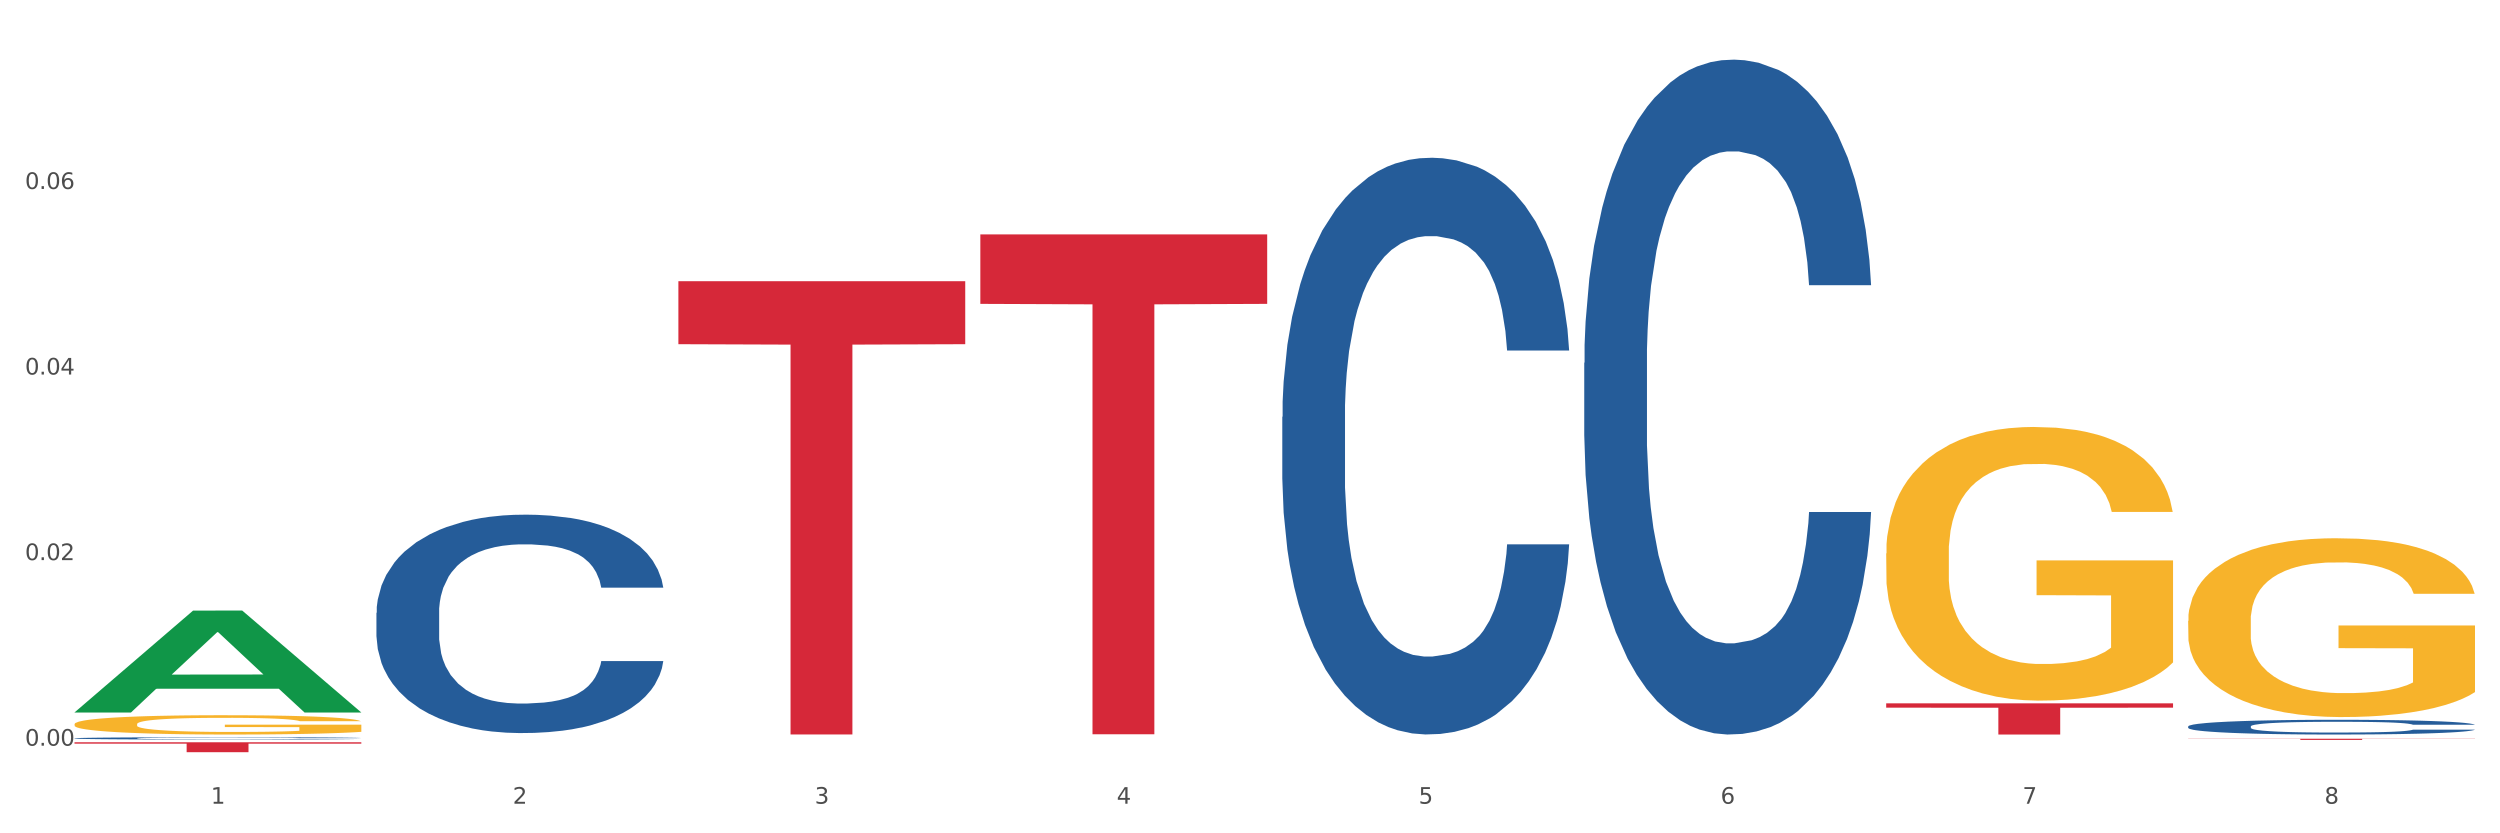 <?xml version="1.0" encoding="utf-8" standalone="no"?>
<!DOCTYPE svg PUBLIC "-//W3C//DTD SVG 1.1//EN"
  "http://www.w3.org/Graphics/SVG/1.1/DTD/svg11.dtd">
<svg xmlns:xlink="http://www.w3.org/1999/xlink" width="1080pt" height="360pt" viewBox="0 0 1080 360" xmlns="http://www.w3.org/2000/svg" version="1.1">
 <rect x="0" y="0" width="1080" height="360" fill="#333333" stroke="none"/>
 <defs>
  <style type="text/css">*{stroke-linejoin: round; stroke-linecap: butt}</style>
 </defs>
 <g id="figure_1">
  <g id="patch_1">
   <path d="M 0 360 
L 1080 360 
L 1080 0 
L 0 0 
z
" style="fill: #ffffff; stroke: #ffffff; stroke-linejoin: miter"/>
  </g>
  <g id="axes_1">
   <g id="matplotlib.axis_1">
    <g id="xtick_1">
     <g id="text_1">
      <!-- 1 -->
      <g style="fill: #4d4d4d" transform="translate(91.082 347.204) scale(0.096 -0.096)">
       <defs>
        <path id="DejaVuSans-31" d="M 794 531 
L 1825 531 
L 1825 4091 
L 703 3866 
L 703 4441 
L 1819 4666 
L 2450 4666 
L 2450 531 
L 3481 531 
L 3481 0 
L 794 0 
L 794 531 
z
" transform="scale(0.016)"/>
       </defs>
       <use xlink:href="#DejaVuSans-31"/>
      </g>
     </g>
    </g>
    <g id="xtick_2">
     <g id="text_2">
      <!-- 2 -->
      <g style="fill: #4d4d4d" transform="translate(221.525 347.204) scale(0.096 -0.096)">
       <defs>
        <path id="DejaVuSans-32" d="M 1228 531 
L 3431 531 
L 3431 0 
L 469 0 
L 469 531 
Q 828 903 1448 1529 
Q 2069 2156 2228 2338 
Q 2531 2678 2651 2914 
Q 2772 3150 2772 3378 
Q 2772 3750 2511 3984 
Q 2250 4219 1831 4219 
Q 1534 4219 1204 4116 
Q 875 4013 500 3803 
L 500 4441 
Q 881 4594 1212 4672 
Q 1544 4750 1819 4750 
Q 2544 4750 2975 4387 
Q 3406 4025 3406 3419 
Q 3406 3131 3298 2873 
Q 3191 2616 2906 2266 
Q 2828 2175 2409 1742 
Q 1991 1309 1228 531 
z
" transform="scale(0.016)"/>
       </defs>
       <use xlink:href="#DejaVuSans-32"/>
      </g>
     </g>
    </g>
    <g id="xtick_3">
     <g id="text_3">
      <!-- 3 -->
      <g style="fill: #4d4d4d" transform="translate(351.968 347.204) scale(0.096 -0.096)">
       <defs>
        <path id="DejaVuSans-33" d="M 2597 2516 
Q 3050 2419 3304 2112 
Q 3559 1806 3559 1356 
Q 3559 666 3084 287 
Q 2609 -91 1734 -91 
Q 1441 -91 1130 -33 
Q 819 25 488 141 
L 488 750 
Q 750 597 1062 519 
Q 1375 441 1716 441 
Q 2309 441 2620 675 
Q 2931 909 2931 1356 
Q 2931 1769 2642 2001 
Q 2353 2234 1838 2234 
L 1294 2234 
L 1294 2753 
L 1863 2753 
Q 2328 2753 2575 2939 
Q 2822 3125 2822 3475 
Q 2822 3834 2567 4026 
Q 2313 4219 1838 4219 
Q 1578 4219 1281 4162 
Q 984 4106 628 3988 
L 628 4550 
Q 988 4650 1302 4700 
Q 1616 4750 1894 4750 
Q 2613 4750 3031 4423 
Q 3450 4097 3450 3541 
Q 3450 3153 3228 2886 
Q 3006 2619 2597 2516 
z
" transform="scale(0.016)"/>
       </defs>
       <use xlink:href="#DejaVuSans-33"/>
      </g>
     </g>
    </g>
    <g id="xtick_4">
     <g id="text_4">
      <!-- 4 -->
      <g style="fill: #4d4d4d" transform="translate(482.412 347.204) scale(0.096 -0.096)">
       <defs>
        <path id="DejaVuSans-34" d="M 2419 4116 
L 825 1625 
L 2419 1625 
L 2419 4116 
z
M 2253 4666 
L 3047 4666 
L 3047 1625 
L 3713 1625 
L 3713 1100 
L 3047 1100 
L 3047 0 
L 2419 0 
L 2419 1100 
L 313 1100 
L 313 1709 
L 2253 4666 
z
" transform="scale(0.016)"/>
       </defs>
       <use xlink:href="#DejaVuSans-34"/>
      </g>
     </g>
    </g>
    <g id="xtick_5">
     <g id="text_5">
      <!-- 5 -->
      <g style="fill: #4d4d4d" transform="translate(612.855 347.204) scale(0.096 -0.096)">
       <defs>
        <path id="DejaVuSans-35" d="M 691 4666 
L 3169 4666 
L 3169 4134 
L 1269 4134 
L 1269 2991 
Q 1406 3038 1543 3061 
Q 1681 3084 1819 3084 
Q 2600 3084 3056 2656 
Q 3513 2228 3513 1497 
Q 3513 744 3044 326 
Q 2575 -91 1722 -91 
Q 1428 -91 1123 -41 
Q 819 9 494 109 
L 494 744 
Q 775 591 1075 516 
Q 1375 441 1709 441 
Q 2250 441 2565 725 
Q 2881 1009 2881 1497 
Q 2881 1984 2565 2268 
Q 2250 2553 1709 2553 
Q 1456 2553 1204 2497 
Q 953 2441 691 2322 
L 691 4666 
z
" transform="scale(0.016)"/>
       </defs>
       <use xlink:href="#DejaVuSans-35"/>
      </g>
     </g>
    </g>
    <g id="xtick_6">
     <g id="text_6">
      <!-- 6 -->
      <g style="fill: #4d4d4d" transform="translate(743.299 347.204) scale(0.096 -0.096)">
       <defs>
        <path id="DejaVuSans-36" d="M 2113 2584 
Q 1688 2584 1439 2293 
Q 1191 2003 1191 1497 
Q 1191 994 1439 701 
Q 1688 409 2113 409 
Q 2538 409 2786 701 
Q 3034 994 3034 1497 
Q 3034 2003 2786 2293 
Q 2538 2584 2113 2584 
z
M 3366 4563 
L 3366 3988 
Q 3128 4100 2886 4159 
Q 2644 4219 2406 4219 
Q 1781 4219 1451 3797 
Q 1122 3375 1075 2522 
Q 1259 2794 1537 2939 
Q 1816 3084 2150 3084 
Q 2853 3084 3261 2657 
Q 3669 2231 3669 1497 
Q 3669 778 3244 343 
Q 2819 -91 2113 -91 
Q 1303 -91 875 529 
Q 447 1150 447 2328 
Q 447 3434 972 4092 
Q 1497 4750 2381 4750 
Q 2619 4750 2861 4703 
Q 3103 4656 3366 4563 
z
" transform="scale(0.016)"/>
       </defs>
       <use xlink:href="#DejaVuSans-36"/>
      </g>
     </g>
    </g>
    <g id="xtick_7">
     <g id="text_7">
      <!-- 7 -->
      <g style="fill: #4d4d4d" transform="translate(873.742 347.204) scale(0.096 -0.096)">
       <defs>
        <path id="DejaVuSans-37" d="M 525 4666 
L 3525 4666 
L 3525 4397 
L 1831 0 
L 1172 0 
L 2766 4134 
L 525 4134 
L 525 4666 
z
" transform="scale(0.016)"/>
       </defs>
       <use xlink:href="#DejaVuSans-37"/>
      </g>
     </g>
    </g>
    <g id="xtick_8">
     <g id="text_8">
      <!-- 8 -->
      <g style="fill: #4d4d4d" transform="translate(1004.185 347.204) scale(0.096 -0.096)">
       <defs>
        <path id="DejaVuSans-38" d="M 2034 2216 
Q 1584 2216 1326 1975 
Q 1069 1734 1069 1313 
Q 1069 891 1326 650 
Q 1584 409 2034 409 
Q 2484 409 2743 651 
Q 3003 894 3003 1313 
Q 3003 1734 2745 1975 
Q 2488 2216 2034 2216 
z
M 1403 2484 
Q 997 2584 770 2862 
Q 544 3141 544 3541 
Q 544 4100 942 4425 
Q 1341 4750 2034 4750 
Q 2731 4750 3128 4425 
Q 3525 4100 3525 3541 
Q 3525 3141 3298 2862 
Q 3072 2584 2669 2484 
Q 3125 2378 3379 2068 
Q 3634 1759 3634 1313 
Q 3634 634 3220 271 
Q 2806 -91 2034 -91 
Q 1263 -91 848 271 
Q 434 634 434 1313 
Q 434 1759 690 2068 
Q 947 2378 1403 2484 
z
M 1172 3481 
Q 1172 3119 1398 2916 
Q 1625 2713 2034 2713 
Q 2441 2713 2670 2916 
Q 2900 3119 2900 3481 
Q 2900 3844 2670 4047 
Q 2441 4250 2034 4250 
Q 1625 4250 1398 4047 
Q 1172 3844 1172 3481 
z
" transform="scale(0.016)"/>
       </defs>
       <use xlink:href="#DejaVuSans-38"/>
      </g>
     </g>
    </g>
    <g id="xtick_9"/>
    <g id="xtick_10"/>
    <g id="xtick_11"/>
    <g id="xtick_12"/>
    <g id="xtick_13"/>
    <g id="xtick_14"/>
    <g id="xtick_15"/>
   </g>
   <g id="matplotlib.axis_2">
    <g id="ytick_1">
     <g id="text_9">
      <!-- 0.00 -->
      <g style="fill: #4d4d4d" transform="translate(10.8 322.137) scale(0.096 -0.096)">
       <defs>
        <path id="DejaVuSans-30" d="M 2034 4250 
Q 1547 4250 1301 3770 
Q 1056 3291 1056 2328 
Q 1056 1369 1301 889 
Q 1547 409 2034 409 
Q 2525 409 2770 889 
Q 3016 1369 3016 2328 
Q 3016 3291 2770 3770 
Q 2525 4250 2034 4250 
z
M 2034 4750 
Q 2819 4750 3233 4129 
Q 3647 3509 3647 2328 
Q 3647 1150 3233 529 
Q 2819 -91 2034 -91 
Q 1250 -91 836 529 
Q 422 1150 422 2328 
Q 422 3509 836 4129 
Q 1250 4750 2034 4750 
z
" transform="scale(0.016)"/>
        <path id="DejaVuSans-2e" d="M 684 794 
L 1344 794 
L 1344 0 
L 684 0 
L 684 794 
z
" transform="scale(0.016)"/>
       </defs>
       <use xlink:href="#DejaVuSans-30"/>
       <use xlink:href="#DejaVuSans-2e" transform="translate(63.623 0)"/>
       <use xlink:href="#DejaVuSans-30" transform="translate(95.41 0)"/>
       <use xlink:href="#DejaVuSans-30" transform="translate(159.033 0)"/>
      </g>
     </g>
    </g>
    <g id="ytick_2">
     <g id="text_10">
      <!-- 0.02 -->
      <g style="fill: #4d4d4d" transform="translate(10.8 241.969) scale(0.096 -0.096)">
       <use xlink:href="#DejaVuSans-30"/>
       <use xlink:href="#DejaVuSans-2e" transform="translate(63.623 0)"/>
       <use xlink:href="#DejaVuSans-30" transform="translate(95.41 0)"/>
       <use xlink:href="#DejaVuSans-32" transform="translate(159.033 0)"/>
      </g>
     </g>
    </g>
    <g id="ytick_3">
     <g id="text_11">
      <!-- 0.04 -->
      <g style="fill: #4d4d4d" transform="translate(10.8 161.802) scale(0.096 -0.096)">
       <use xlink:href="#DejaVuSans-30"/>
       <use xlink:href="#DejaVuSans-2e" transform="translate(63.623 0)"/>
       <use xlink:href="#DejaVuSans-30" transform="translate(95.41 0)"/>
       <use xlink:href="#DejaVuSans-34" transform="translate(159.033 0)"/>
      </g>
     </g>
    </g>
    <g id="ytick_4">
     <g id="text_12">
      <!-- 0.06 -->
      <g style="fill: #4d4d4d" transform="translate(10.8 81.635) scale(0.096 -0.096)">
       <use xlink:href="#DejaVuSans-30"/>
       <use xlink:href="#DejaVuSans-2e" transform="translate(63.623 0)"/>
       <use xlink:href="#DejaVuSans-30" transform="translate(95.41 0)"/>
       <use xlink:href="#DejaVuSans-36" transform="translate(159.033 0)"/>
      </g>
     </g>
    </g>
    <g id="ytick_5"/>
    <g id="ytick_6"/>
    <g id="ytick_7"/>
    <g id="ytick_8"/>
   </g>
   <g id="PolyCollection_1">
    <path d="M 32.175 307.722 
L 32.303 307.68 
L 83.404 263.784 
L 104.611 263.743 
L 156.096 307.804 
L 131.567 307.804 
L 120.453 297.544 
L 67.691 297.544 
L 67.307 297.709 
L 56.576 307.804 
L 32.175 307.804 
L 32.175 307.722 
L 74.334 291.421 
L 113.81 291.379 
L 94.263 273.134 
L 94.008 273.051 
L 93.752 273.176 
L 74.206 291.379 
L 74.334 291.421 
L 32.175 307.722 
z
" clip-path="url(#pa29c2af42d)" style="fill: #109648"/>
    <path d="M 814.835 303.849 
L 938.757 303.849 
L 938.757 305.721 
L 890.01 305.734 
L 890.01 317.318 
L 863.288 317.318 
L 863.288 305.734 
L 814.835 305.721 
L 814.835 303.862 
L 814.835 303.849 
z
" clip-path="url(#pa29c2af42d)" style="fill: #d62839"/>
    <path d="M 945.279 319.134 
L 1069.2 319.134 
L 1069.2 319.205 
L 1020.454 319.205 
L 1020.454 319.644 
L 993.731 319.644 
L 993.731 319.205 
L 945.279 319.205 
L 945.279 319.134 
L 945.279 319.134 
z
" clip-path="url(#pa29c2af42d)" style="fill: #d62839"/>
    <path d="M 32.175 312.831 
L 32.321 312.823 
L 32.321 312.549 
L 32.614 312.313 
L 34.077 311.741 
L 36.272 311.269 
L 37.881 311.017 
L 39.49 310.811 
L 41.392 310.606 
L 43.733 310.392 
L 47.976 310.08 
L 50.61 309.92 
L 53.828 309.752 
L 59.681 309.509 
L 63.923 309.371 
L 68.313 309.257 
L 75.482 309.12 
L 80.163 309.059 
L 85.138 309.013 
L 91.136 308.983 
L 95.672 308.975 
L 105.621 308.998 
L 114.106 309.067 
L 118.203 309.12 
L 123.47 309.211 
L 126.25 309.272 
L 130.785 309.394 
L 135.467 309.554 
L 138.686 309.691 
L 143.514 309.95 
L 147.172 310.21 
L 150.537 310.53 
L 152.292 310.751 
L 153.609 310.956 
L 154.779 311.192 
L 155.95 311.566 
L 129.615 311.566 
L 128.591 311.299 
L 126.981 311.048 
L 124.64 310.804 
L 122.592 310.651 
L 119.081 310.461 
L 115.862 310.339 
L 112.497 310.248 
L 108.4 310.171 
L 105.182 310.133 
L 100.646 310.103 
L 91.722 310.111 
L 85.723 310.171 
L 81.626 310.248 
L 78.993 310.316 
L 76.652 310.392 
L 74.019 310.499 
L 70.946 310.659 
L 68.752 310.804 
L 66.557 310.987 
L 64.801 311.17 
L 63.192 311.383 
L 61.875 311.612 
L 60.851 311.848 
L 59.973 312.137 
L 59.242 312.617 
L 59.242 313.661 
L 59.534 313.897 
L 60.266 314.21 
L 61.144 314.446 
L 62.607 314.728 
L 63.923 314.918 
L 66.411 315.193 
L 69.19 315.421 
L 71.385 315.566 
L 73.58 315.688 
L 77.384 315.856 
L 81.626 315.993 
L 85.284 316.077 
L 90.259 316.153 
L 93.624 316.183 
L 96.55 316.198 
L 103.719 316.198 
L 108.839 316.176 
L 114.545 316.122 
L 118.934 316.054 
L 122.592 315.97 
L 126.689 315.833 
L 129.322 315.703 
L 129.322 314.111 
L 97.135 314.103 
L 97.135 313.044 
L 156.096 313.044 
L 156.096 316.153 
L 153.609 316.313 
L 150.829 316.457 
L 147.903 316.587 
L 143.514 316.747 
L 138.247 316.899 
L 133.565 317.006 
L 128.591 317.098 
L 122.738 317.181 
L 115.131 317.258 
L 110.449 317.288 
L 104.596 317.311 
L 97.72 317.318 
L 91.722 317.303 
L 85.869 317.265 
L 79.724 317.197 
L 73.726 317.098 
L 69.19 316.998 
L 64.655 316.877 
L 59.827 316.717 
L 56.023 316.564 
L 53.097 316.427 
L 49.878 316.252 
L 46.367 316.023 
L 43.733 315.817 
L 41.392 315.604 
L 38.905 315.33 
L 37.149 315.094 
L 35.394 314.796 
L 34.37 314.575 
L 33.199 314.233 
L 32.321 313.753 
L 32.175 312.831 
z
" clip-path="url(#pa29c2af42d)" style="fill: #f7b32b"/>
    <path d="M 32.175 320.664 
L 156.096 320.664 
L 156.096 321.26 
L 107.35 321.264 
L 107.35 324.95 
L 80.628 324.95 
L 80.628 321.264 
L 32.175 321.26 
L 32.175 320.668 
L 32.175 320.664 
z
" clip-path="url(#pa29c2af42d)" style="fill: #d62839"/>
    <path d="M 423.505 101.261 
L 547.426 101.261 
L 547.426 131.27 
L 498.68 131.473 
L 498.68 317.206 
L 471.958 317.206 
L 471.958 131.473 
L 423.505 131.27 
L 423.505 101.463 
L 423.505 101.261 
z
" clip-path="url(#pa29c2af42d)" style="fill: #d62839"/>
    <path d="M 945.279 313.809 
L 945.425 313.803 
L 945.425 313.64 
L 945.865 313.419 
L 947.476 313.011 
L 949.527 312.703 
L 953.042 312.342 
L 954.946 312.191 
L 957.437 312.022 
L 962.563 311.748 
L 968.422 311.515 
L 972.524 311.387 
L 975.6 311.306 
L 982.484 311.16 
L 986.439 311.096 
L 990.541 311.044 
L 994.056 311.009 
L 999.915 310.968 
L 1004.603 310.951 
L 1010.022 310.945 
L 1014.563 310.951 
L 1020.569 310.974 
L 1029.358 311.044 
L 1032.727 311.085 
L 1037.268 311.155 
L 1041.955 311.248 
L 1045.763 311.341 
L 1050.158 311.475 
L 1054.699 311.649 
L 1059.093 311.87 
L 1062.169 312.074 
L 1064.659 312.29 
L 1066.856 312.551 
L 1068.468 312.837 
L 1069.2 313.075 
L 1042.394 313.075 
L 1041.662 312.86 
L 1040.197 312.627 
L 1038.732 312.47 
L 1037.121 312.342 
L 1034.631 312.196 
L 1032.434 312.103 
L 1028.772 311.993 
L 1025.403 311.923 
L 1022.62 311.882 
L 1019.251 311.847 
L 1012.073 311.812 
L 1006.946 311.812 
L 1003.724 311.824 
L 999.769 311.853 
L 996.4 311.894 
L 992.445 311.964 
L 989.369 312.039 
L 986.293 312.138 
L 984.535 312.208 
L 981.899 312.336 
L 980.141 312.441 
L 977.797 312.621 
L 976.479 312.749 
L 974.135 313.081 
L 973.11 313.326 
L 972.67 313.494 
L 972.377 313.681 
L 972.377 314.589 
L 973.256 314.996 
L 973.989 315.171 
L 975.16 315.369 
L 977.358 315.625 
L 980.58 315.875 
L 983.949 316.055 
L 986.732 316.166 
L 989.369 316.248 
L 992.006 316.312 
L 995.228 316.37 
L 997.865 316.405 
L 1001.82 316.44 
L 1006.507 316.457 
L 1010.169 316.457 
L 1017.639 316.428 
L 1021.008 316.399 
L 1024.231 316.358 
L 1027.746 316.294 
L 1030.53 316.224 
L 1032.141 316.172 
L 1034.777 316.061 
L 1036.828 315.945 
L 1038.586 315.811 
L 1039.758 315.695 
L 1041.076 315.52 
L 1042.101 315.322 
L 1042.394 315.217 
L 1069.2 315.217 
L 1068.614 315.427 
L 1067.589 315.631 
L 1065.538 315.904 
L 1063.927 316.061 
L 1061.437 316.253 
L 1058.8 316.416 
L 1055.138 316.597 
L 1051.769 316.731 
L 1048.254 316.847 
L 1044.445 316.952 
L 1037.561 317.097 
L 1035.07 317.138 
L 1029.797 317.208 
L 1025.696 317.249 
L 1019.69 317.289 
L 1013.538 317.313 
L 1007.093 317.318 
L 1001.38 317.307 
L 995.082 317.272 
L 991.127 317.237 
L 986.732 317.185 
L 981.606 317.103 
L 976.772 317.004 
L 972.231 316.888 
L 967.983 316.754 
L 964.028 316.603 
L 958.901 316.352 
L 955.093 316.108 
L 952.31 315.881 
L 950.406 315.689 
L 948.501 315.444 
L 947.476 315.275 
L 945.865 314.868 
L 945.279 314.49 
L 945.279 313.809 
z
" clip-path="url(#pa29c2af42d)" style="fill: #255c99"/>
    <path d="M 684.392 156.761 
L 684.538 156.494 
L 684.538 149.039 
L 684.978 138.921 
L 686.589 120.283 
L 688.64 106.171 
L 692.155 89.663 
L 694.06 82.74 
L 696.55 75.018 
L 701.677 62.504 
L 707.536 51.853 
L 711.637 45.995 
L 714.713 42.268 
L 721.598 35.611 
L 725.553 32.682 
L 729.654 30.286 
L 733.169 28.688 
L 739.029 26.825 
L 743.716 26.026 
L 749.136 25.759 
L 753.677 26.026 
L 759.682 27.091 
L 768.471 30.286 
L 771.84 32.15 
L 776.381 35.345 
L 781.068 39.605 
L 784.877 43.865 
L 789.271 49.989 
L 793.812 57.977 
L 798.206 68.095 
L 801.282 77.414 
L 803.772 87.266 
L 805.97 99.248 
L 807.581 112.295 
L 808.313 123.212 
L 781.508 123.212 
L 780.775 113.36 
L 779.31 102.709 
L 777.846 95.52 
L 776.234 89.663 
L 773.744 83.006 
L 771.547 78.746 
L 767.885 73.687 
L 764.516 70.492 
L 761.733 68.628 
L 758.364 67.03 
L 751.186 65.433 
L 746.06 65.433 
L 742.837 65.965 
L 738.882 67.296 
L 735.513 69.16 
L 731.558 72.355 
L 728.482 75.817 
L 725.406 80.343 
L 723.648 83.538 
L 721.012 89.396 
L 719.254 94.189 
L 716.91 102.443 
L 715.592 108.301 
L 713.248 123.478 
L 712.223 134.661 
L 711.784 142.383 
L 711.491 150.903 
L 711.491 192.44 
L 712.369 211.078 
L 713.102 219.066 
L 714.274 228.119 
L 716.471 239.835 
L 719.693 251.284 
L 723.062 259.538 
L 725.846 264.597 
L 728.482 268.325 
L 731.119 271.254 
L 734.341 273.916 
L 736.978 275.514 
L 740.933 277.111 
L 745.62 277.91 
L 749.282 277.91 
L 756.753 276.579 
L 760.122 275.248 
L 763.344 273.384 
L 766.86 270.455 
L 769.643 267.26 
L 771.254 264.863 
L 773.891 259.804 
L 775.941 254.479 
L 777.699 248.355 
L 778.871 243.03 
L 780.189 235.042 
L 781.215 225.989 
L 781.508 221.196 
L 808.313 221.196 
L 807.727 230.782 
L 806.702 240.101 
L 804.651 252.615 
L 803.04 259.804 
L 800.55 268.591 
L 797.913 276.046 
L 794.251 284.301 
L 790.882 290.425 
L 787.367 295.75 
L 783.558 300.543 
L 776.674 307.199 
L 774.184 309.063 
L 768.91 312.258 
L 764.809 314.122 
L 758.803 315.986 
L 752.651 317.051 
L 746.206 317.317 
L 740.493 316.785 
L 734.195 315.187 
L 730.24 313.589 
L 725.846 311.193 
L 720.719 307.465 
L 715.885 302.939 
L 711.344 297.614 
L 707.096 291.49 
L 703.141 284.567 
L 698.015 273.117 
L 694.206 261.934 
L 691.423 251.55 
L 689.519 242.764 
L 687.615 231.581 
L 686.589 223.859 
L 684.978 205.221 
L 684.392 187.913 
L 684.392 156.761 
z
" clip-path="url(#pa29c2af42d)" style="fill: #255c99"/>
    <path d="M 553.949 180.09 
L 554.095 179.863 
L 554.095 173.492 
L 554.535 164.846 
L 556.146 148.918 
L 558.196 136.859 
L 561.712 122.752 
L 563.616 116.837 
L 566.106 110.238 
L 571.233 99.544 
L 577.092 90.443 
L 581.194 85.438 
L 584.27 82.252 
L 591.154 76.564 
L 595.109 74.061 
L 599.211 72.013 
L 602.726 70.648 
L 608.585 69.055 
L 613.273 68.373 
L 618.692 68.145 
L 623.233 68.373 
L 629.239 69.283 
L 638.028 72.013 
L 641.397 73.606 
L 645.937 76.336 
L 650.625 79.977 
L 654.433 83.617 
L 658.828 88.85 
L 663.368 95.676 
L 667.763 104.323 
L 670.839 112.286 
L 673.329 120.705 
L 675.526 130.944 
L 677.137 142.093 
L 677.87 151.421 
L 651.064 151.421 
L 650.332 143.003 
L 648.867 133.901 
L 647.402 127.758 
L 645.791 122.752 
L 643.301 117.064 
L 641.104 113.424 
L 637.442 109.101 
L 634.073 106.37 
L 631.289 104.778 
L 627.92 103.412 
L 620.743 102.047 
L 615.616 102.047 
L 612.394 102.502 
L 608.439 103.64 
L 605.07 105.233 
L 601.115 107.963 
L 598.039 110.921 
L 594.963 114.789 
L 593.205 117.519 
L 590.568 122.525 
L 588.811 126.62 
L 586.467 133.674 
L 585.149 138.68 
L 582.805 151.649 
L 581.78 161.205 
L 581.34 167.803 
L 581.047 175.084 
L 581.047 210.579 
L 581.926 226.506 
L 582.658 233.332 
L 583.83 241.068 
L 586.027 251.079 
L 589.25 260.863 
L 592.619 267.917 
L 595.402 272.24 
L 598.039 275.425 
L 600.675 277.928 
L 603.898 280.203 
L 606.535 281.568 
L 610.489 282.934 
L 615.177 283.616 
L 618.839 283.616 
L 626.309 282.479 
L 629.678 281.341 
L 632.901 279.748 
L 636.416 277.245 
L 639.199 274.515 
L 640.811 272.467 
L 643.447 268.144 
L 645.498 263.594 
L 647.256 258.36 
L 648.428 253.81 
L 649.746 246.984 
L 650.771 239.248 
L 651.064 235.152 
L 677.87 235.152 
L 677.284 243.343 
L 676.259 251.307 
L 674.208 262.001 
L 672.597 268.144 
L 670.106 275.653 
L 667.47 282.023 
L 663.808 289.077 
L 660.439 294.31 
L 656.923 298.861 
L 653.115 302.956 
L 646.23 308.645 
L 643.74 310.237 
L 638.467 312.968 
L 634.366 314.56 
L 628.36 316.153 
L 622.208 317.063 
L 615.763 317.291 
L 610.05 316.836 
L 603.751 315.47 
L 599.797 314.105 
L 595.402 312.057 
L 590.275 308.872 
L 585.442 305.004 
L 580.901 300.453 
L 576.653 295.22 
L 572.698 289.304 
L 567.571 279.521 
L 563.763 269.964 
L 560.98 261.091 
L 559.075 253.582 
L 557.171 244.026 
L 556.146 237.428 
L 554.535 221.501 
L 553.949 206.711 
L 553.949 180.09 
z
" clip-path="url(#pa29c2af42d)" style="fill: #255c99"/>
    <path d="M 162.618 264.727 
L 162.765 264.64 
L 162.765 262.228 
L 163.204 258.953 
L 164.816 252.921 
L 166.866 248.354 
L 170.382 243.011 
L 172.286 240.771 
L 174.776 238.272 
L 179.903 234.221 
L 185.762 230.775 
L 189.863 228.879 
L 192.94 227.672 
L 199.824 225.518 
L 203.779 224.57 
L 207.88 223.795 
L 211.396 223.277 
L 217.255 222.674 
L 221.942 222.416 
L 227.362 222.33 
L 231.903 222.416 
L 237.909 222.76 
L 246.697 223.795 
L 250.066 224.398 
L 254.607 225.432 
L 259.295 226.811 
L 263.103 228.189 
L 267.497 230.171 
L 272.038 232.756 
L 276.433 236.031 
L 279.509 239.047 
L 281.999 242.235 
L 284.196 246.113 
L 285.807 250.336 
L 286.54 253.869 
L 259.734 253.869 
L 259.002 250.68 
L 257.537 247.233 
L 256.072 244.907 
L 254.461 243.011 
L 251.971 240.857 
L 249.773 239.478 
L 246.111 237.841 
L 242.742 236.807 
L 239.959 236.203 
L 236.59 235.686 
L 229.413 235.169 
L 224.286 235.169 
L 221.064 235.342 
L 217.109 235.773 
L 213.74 236.376 
L 209.785 237.41 
L 206.709 238.53 
L 203.633 239.995 
L 201.875 241.029 
L 199.238 242.925 
L 197.48 244.476 
L 195.137 247.147 
L 193.818 249.043 
L 191.475 253.955 
L 190.449 257.574 
L 190.01 260.073 
L 189.717 262.831 
L 189.717 276.274 
L 190.596 282.306 
L 191.328 284.891 
L 192.5 287.821 
L 194.697 291.612 
L 197.92 295.318 
L 201.289 297.989 
L 204.072 299.626 
L 206.709 300.833 
L 209.345 301.781 
L 212.568 302.643 
L 215.204 303.16 
L 219.159 303.677 
L 223.847 303.935 
L 227.509 303.935 
L 234.979 303.504 
L 238.348 303.073 
L 241.571 302.47 
L 245.086 301.522 
L 247.869 300.488 
L 249.48 299.713 
L 252.117 298.075 
L 254.168 296.352 
L 255.926 294.37 
L 257.097 292.646 
L 258.416 290.061 
L 259.441 287.131 
L 259.734 285.58 
L 286.54 285.58 
L 285.954 288.683 
L 284.928 291.699 
L 282.878 295.749 
L 281.266 298.075 
L 278.776 300.919 
L 276.14 303.332 
L 272.478 306.003 
L 269.109 307.985 
L 265.593 309.709 
L 261.785 311.26 
L 254.9 313.414 
L 252.41 314.017 
L 247.137 315.051 
L 243.035 315.655 
L 237.03 316.258 
L 230.878 316.603 
L 224.433 316.689 
L 218.72 316.516 
L 212.421 315.999 
L 208.466 315.482 
L 204.072 314.707 
L 198.945 313.5 
L 194.111 312.035 
L 189.571 310.312 
L 185.323 308.33 
L 181.368 306.089 
L 176.241 302.384 
L 172.432 298.765 
L 169.649 295.404 
L 167.745 292.56 
L 165.841 288.941 
L 164.816 286.442 
L 163.204 280.41 
L 162.618 274.809 
L 162.618 264.727 
z
" clip-path="url(#pa29c2af42d)" style="fill: #255c99"/>
    <path d="M 32.175 318.941 
L 32.321 318.94 
L 32.321 318.914 
L 32.761 318.879 
L 34.372 318.815 
L 36.423 318.766 
L 39.938 318.709 
L 41.843 318.686 
L 44.333 318.659 
L 49.46 318.616 
L 55.319 318.579 
L 59.42 318.559 
L 62.496 318.546 
L 69.381 318.523 
L 73.336 318.513 
L 77.437 318.505 
L 80.953 318.499 
L 86.812 318.493 
L 91.499 318.49 
L 96.919 318.489 
L 101.46 318.49 
L 107.465 318.494 
L 116.254 318.505 
L 119.623 318.511 
L 124.164 318.522 
L 128.851 318.537 
L 132.66 318.552 
L 137.054 318.573 
L 141.595 318.6 
L 145.989 318.635 
L 149.065 318.667 
L 151.555 318.701 
L 153.753 318.742 
L 155.364 318.787 
L 156.096 318.825 
L 129.291 318.825 
L 128.558 318.791 
L 127.093 318.754 
L 125.629 318.73 
L 124.017 318.709 
L 121.527 318.687 
L 119.33 318.672 
L 115.668 318.654 
L 112.299 318.643 
L 109.516 318.637 
L 106.147 318.632 
L 98.969 318.626 
L 93.843 318.626 
L 90.62 318.628 
L 86.665 318.632 
L 83.296 318.639 
L 79.341 318.65 
L 76.265 318.662 
L 73.189 318.677 
L 71.431 318.688 
L 68.795 318.709 
L 67.037 318.725 
L 64.693 318.753 
L 63.375 318.774 
L 61.031 318.826 
L 60.006 318.864 
L 59.567 318.891 
L 59.274 318.92 
L 59.274 319.063 
L 60.152 319.128 
L 60.885 319.155 
L 62.057 319.186 
L 64.254 319.227 
L 67.476 319.266 
L 70.845 319.294 
L 73.629 319.312 
L 76.265 319.325 
L 78.902 319.335 
L 82.124 319.344 
L 84.761 319.349 
L 88.716 319.355 
L 93.403 319.358 
L 97.065 319.358 
L 104.536 319.353 
L 107.905 319.349 
L 111.127 319.342 
L 114.643 319.332 
L 117.426 319.321 
L 119.037 319.313 
L 121.674 319.295 
L 123.724 319.277 
L 125.482 319.256 
L 126.654 319.238 
L 127.972 319.21 
L 128.998 319.179 
L 129.291 319.162 
L 156.096 319.162 
L 155.51 319.195 
L 154.485 319.228 
L 152.434 319.271 
L 150.823 319.295 
L 148.333 319.326 
L 145.696 319.351 
L 142.034 319.38 
L 138.665 319.401 
L 135.15 319.419 
L 131.341 319.436 
L 124.457 319.459 
L 121.967 319.465 
L 116.693 319.476 
L 112.592 319.482 
L 106.586 319.489 
L 100.434 319.493 
L 93.989 319.493 
L 88.276 319.492 
L 81.978 319.486 
L 78.023 319.481 
L 73.629 319.472 
L 68.502 319.46 
L 63.668 319.444 
L 59.127 319.426 
L 54.879 319.404 
L 50.924 319.381 
L 45.798 319.341 
L 41.989 319.303 
L 39.206 319.267 
L 37.302 319.237 
L 35.398 319.198 
L 34.372 319.172 
L 32.761 319.107 
L 32.175 319.048 
L 32.175 318.941 
z
" clip-path="url(#pa29c2af42d)" style="fill: #255c99"/>
    <path d="M 293.062 121.478 
L 416.983 121.478 
L 416.983 148.689 
L 368.237 148.873 
L 368.237 317.287 
L 341.514 317.287 
L 341.514 148.873 
L 293.062 148.689 
L 293.062 121.662 
L 293.062 121.478 
z
" clip-path="url(#pa29c2af42d)" style="fill: #d62839"/>
    <path d="M 945.279 268.219 
L 945.425 268.149 
L 945.425 265.609 
L 945.718 263.422 
L 947.181 258.131 
L 949.375 253.756 
L 950.985 251.428 
L 952.594 249.523 
L 954.496 247.618 
L 956.837 245.643 
L 961.08 242.75 
L 963.713 241.269 
L 966.932 239.717 
L 972.784 237.459 
L 977.027 236.189 
L 981.416 235.131 
L 988.585 233.861 
L 993.267 233.296 
L 998.242 232.873 
L 1004.24 232.591 
L 1008.776 232.52 
L 1018.724 232.732 
L 1027.21 233.367 
L 1031.307 233.861 
L 1036.574 234.707 
L 1039.354 235.272 
L 1043.889 236.401 
L 1048.571 237.882 
L 1051.79 239.152 
L 1056.618 241.551 
L 1060.275 243.95 
L 1063.64 246.913 
L 1065.396 248.959 
L 1066.713 250.864 
L 1067.883 253.051 
L 1069.054 256.508 
L 1042.719 256.508 
L 1041.694 254.039 
L 1040.085 251.71 
L 1037.744 249.453 
L 1035.696 248.042 
L 1032.185 246.278 
L 1028.966 245.149 
L 1025.601 244.302 
L 1021.504 243.597 
L 1018.285 243.244 
L 1013.75 242.962 
L 1004.825 243.033 
L 998.827 243.597 
L 994.73 244.302 
L 992.097 244.937 
L 989.756 245.643 
L 987.122 246.631 
L 984.05 248.112 
L 981.855 249.453 
L 979.661 251.146 
L 977.905 252.839 
L 976.296 254.815 
L 974.979 256.931 
L 973.955 259.118 
L 973.077 261.799 
L 972.345 266.244 
L 972.345 275.909 
L 972.638 278.097 
L 973.37 280.989 
L 974.247 283.176 
L 975.71 285.787 
L 977.027 287.55 
L 979.514 290.09 
L 982.294 292.207 
L 984.489 293.547 
L 986.683 294.676 
L 990.487 296.228 
L 994.73 297.498 
L 998.388 298.274 
L 1003.362 298.98 
L 1006.727 299.262 
L 1009.653 299.403 
L 1016.822 299.403 
L 1021.943 299.191 
L 1027.649 298.698 
L 1032.038 298.063 
L 1035.696 297.287 
L 1039.792 296.017 
L 1042.426 294.817 
L 1042.426 280.072 
L 1010.239 280.001 
L 1010.239 270.195 
L 1069.2 270.195 
L 1069.2 298.98 
L 1066.713 300.461 
L 1063.933 301.802 
L 1061.007 303.001 
L 1056.618 304.483 
L 1051.351 305.894 
L 1046.669 306.882 
L 1041.694 307.728 
L 1035.842 308.504 
L 1028.234 309.21 
L 1023.553 309.492 
L 1017.7 309.704 
L 1010.824 309.774 
L 1004.825 309.633 
L 998.973 309.28 
L 992.828 308.645 
L 986.83 307.728 
L 982.294 306.811 
L 977.759 305.682 
L 972.931 304.201 
L 969.127 302.79 
L 966.201 301.52 
L 962.982 299.897 
L 959.47 297.78 
L 956.837 295.875 
L 954.496 293.9 
L 952.009 291.36 
L 950.253 289.173 
L 948.498 286.422 
L 947.473 284.376 
L 946.303 281.201 
L 945.425 276.756 
L 945.279 268.219 
z
" clip-path="url(#pa29c2af42d)" style="fill: #f7b32b"/>
    <path d="M 814.835 239.081 
L 814.982 238.973 
L 814.982 235.086 
L 815.274 231.738 
L 816.737 223.64 
L 818.932 216.946 
L 820.541 213.383 
L 822.151 210.467 
L 824.053 207.552 
L 826.394 204.529 
L 830.636 200.102 
L 833.27 197.834 
L 836.489 195.459 
L 842.341 192.003 
L 846.584 190.06 
L 850.973 188.44 
L 858.142 186.497 
L 862.824 185.633 
L 867.798 184.985 
L 873.797 184.553 
L 878.332 184.445 
L 888.281 184.769 
L 896.767 185.741 
L 900.863 186.497 
L 906.13 187.792 
L 908.91 188.656 
L 913.446 190.384 
L 918.127 192.651 
L 921.346 194.595 
L 926.174 198.266 
L 929.832 201.937 
L 933.197 206.472 
L 934.953 209.603 
L 936.269 212.519 
L 937.44 215.866 
L 938.61 221.157 
L 912.275 221.157 
L 911.251 217.378 
L 909.642 213.815 
L 907.301 210.359 
L 905.253 208.2 
L 901.741 205.5 
L 898.522 203.773 
L 895.157 202.477 
L 891.061 201.397 
L 887.842 200.857 
L 883.307 200.426 
L 874.382 200.534 
L 868.383 201.397 
L 864.287 202.477 
L 861.653 203.449 
L 859.312 204.529 
L 856.679 206.04 
L 853.606 208.308 
L 851.412 210.359 
L 849.217 212.951 
L 847.462 215.542 
L 845.852 218.565 
L 844.536 221.805 
L 843.511 225.152 
L 842.634 229.255 
L 841.902 236.057 
L 841.902 250.85 
L 842.195 254.197 
L 842.926 258.624 
L 843.804 261.972 
L 845.267 265.967 
L 846.584 268.666 
L 849.071 272.553 
L 851.851 275.792 
L 854.045 277.844 
L 856.24 279.571 
L 860.044 281.947 
L 864.287 283.891 
L 867.944 285.078 
L 872.919 286.158 
L 876.284 286.59 
L 879.21 286.806 
L 886.379 286.806 
L 891.5 286.482 
L 897.206 285.726 
L 901.595 284.754 
L 905.253 283.567 
L 909.349 281.623 
L 911.983 279.787 
L 911.983 257.221 
L 879.795 257.113 
L 879.795 242.104 
L 938.757 242.104 
L 938.757 286.158 
L 936.269 288.425 
L 933.49 290.477 
L 930.563 292.313 
L 926.174 294.58 
L 920.907 296.74 
L 916.225 298.251 
L 911.251 299.547 
L 905.399 300.735 
L 897.791 301.814 
L 893.109 302.246 
L 887.257 302.57 
L 880.38 302.678 
L 874.382 302.462 
L 868.53 301.922 
L 862.385 300.951 
L 856.386 299.547 
L 851.851 298.143 
L 847.315 296.416 
L 842.487 294.148 
L 838.683 291.989 
L 835.757 290.045 
L 832.538 287.562 
L 829.027 284.322 
L 826.394 281.407 
L 824.053 278.384 
L 821.565 274.497 
L 819.81 271.149 
L 818.054 266.938 
L 817.03 263.807 
L 815.86 258.948 
L 814.982 252.146 
L 814.835 239.081 
z
" clip-path="url(#pa29c2af42d)" style="fill: #f7b32b"/>
   </g>
  </g>
 </g>
 <defs>
  <clipPath id="pa29c2af42d">
   <rect x="32.175" y="10.8" width="1037.025" height="329.109"/>
  </clipPath>
 </defs>
</svg>
